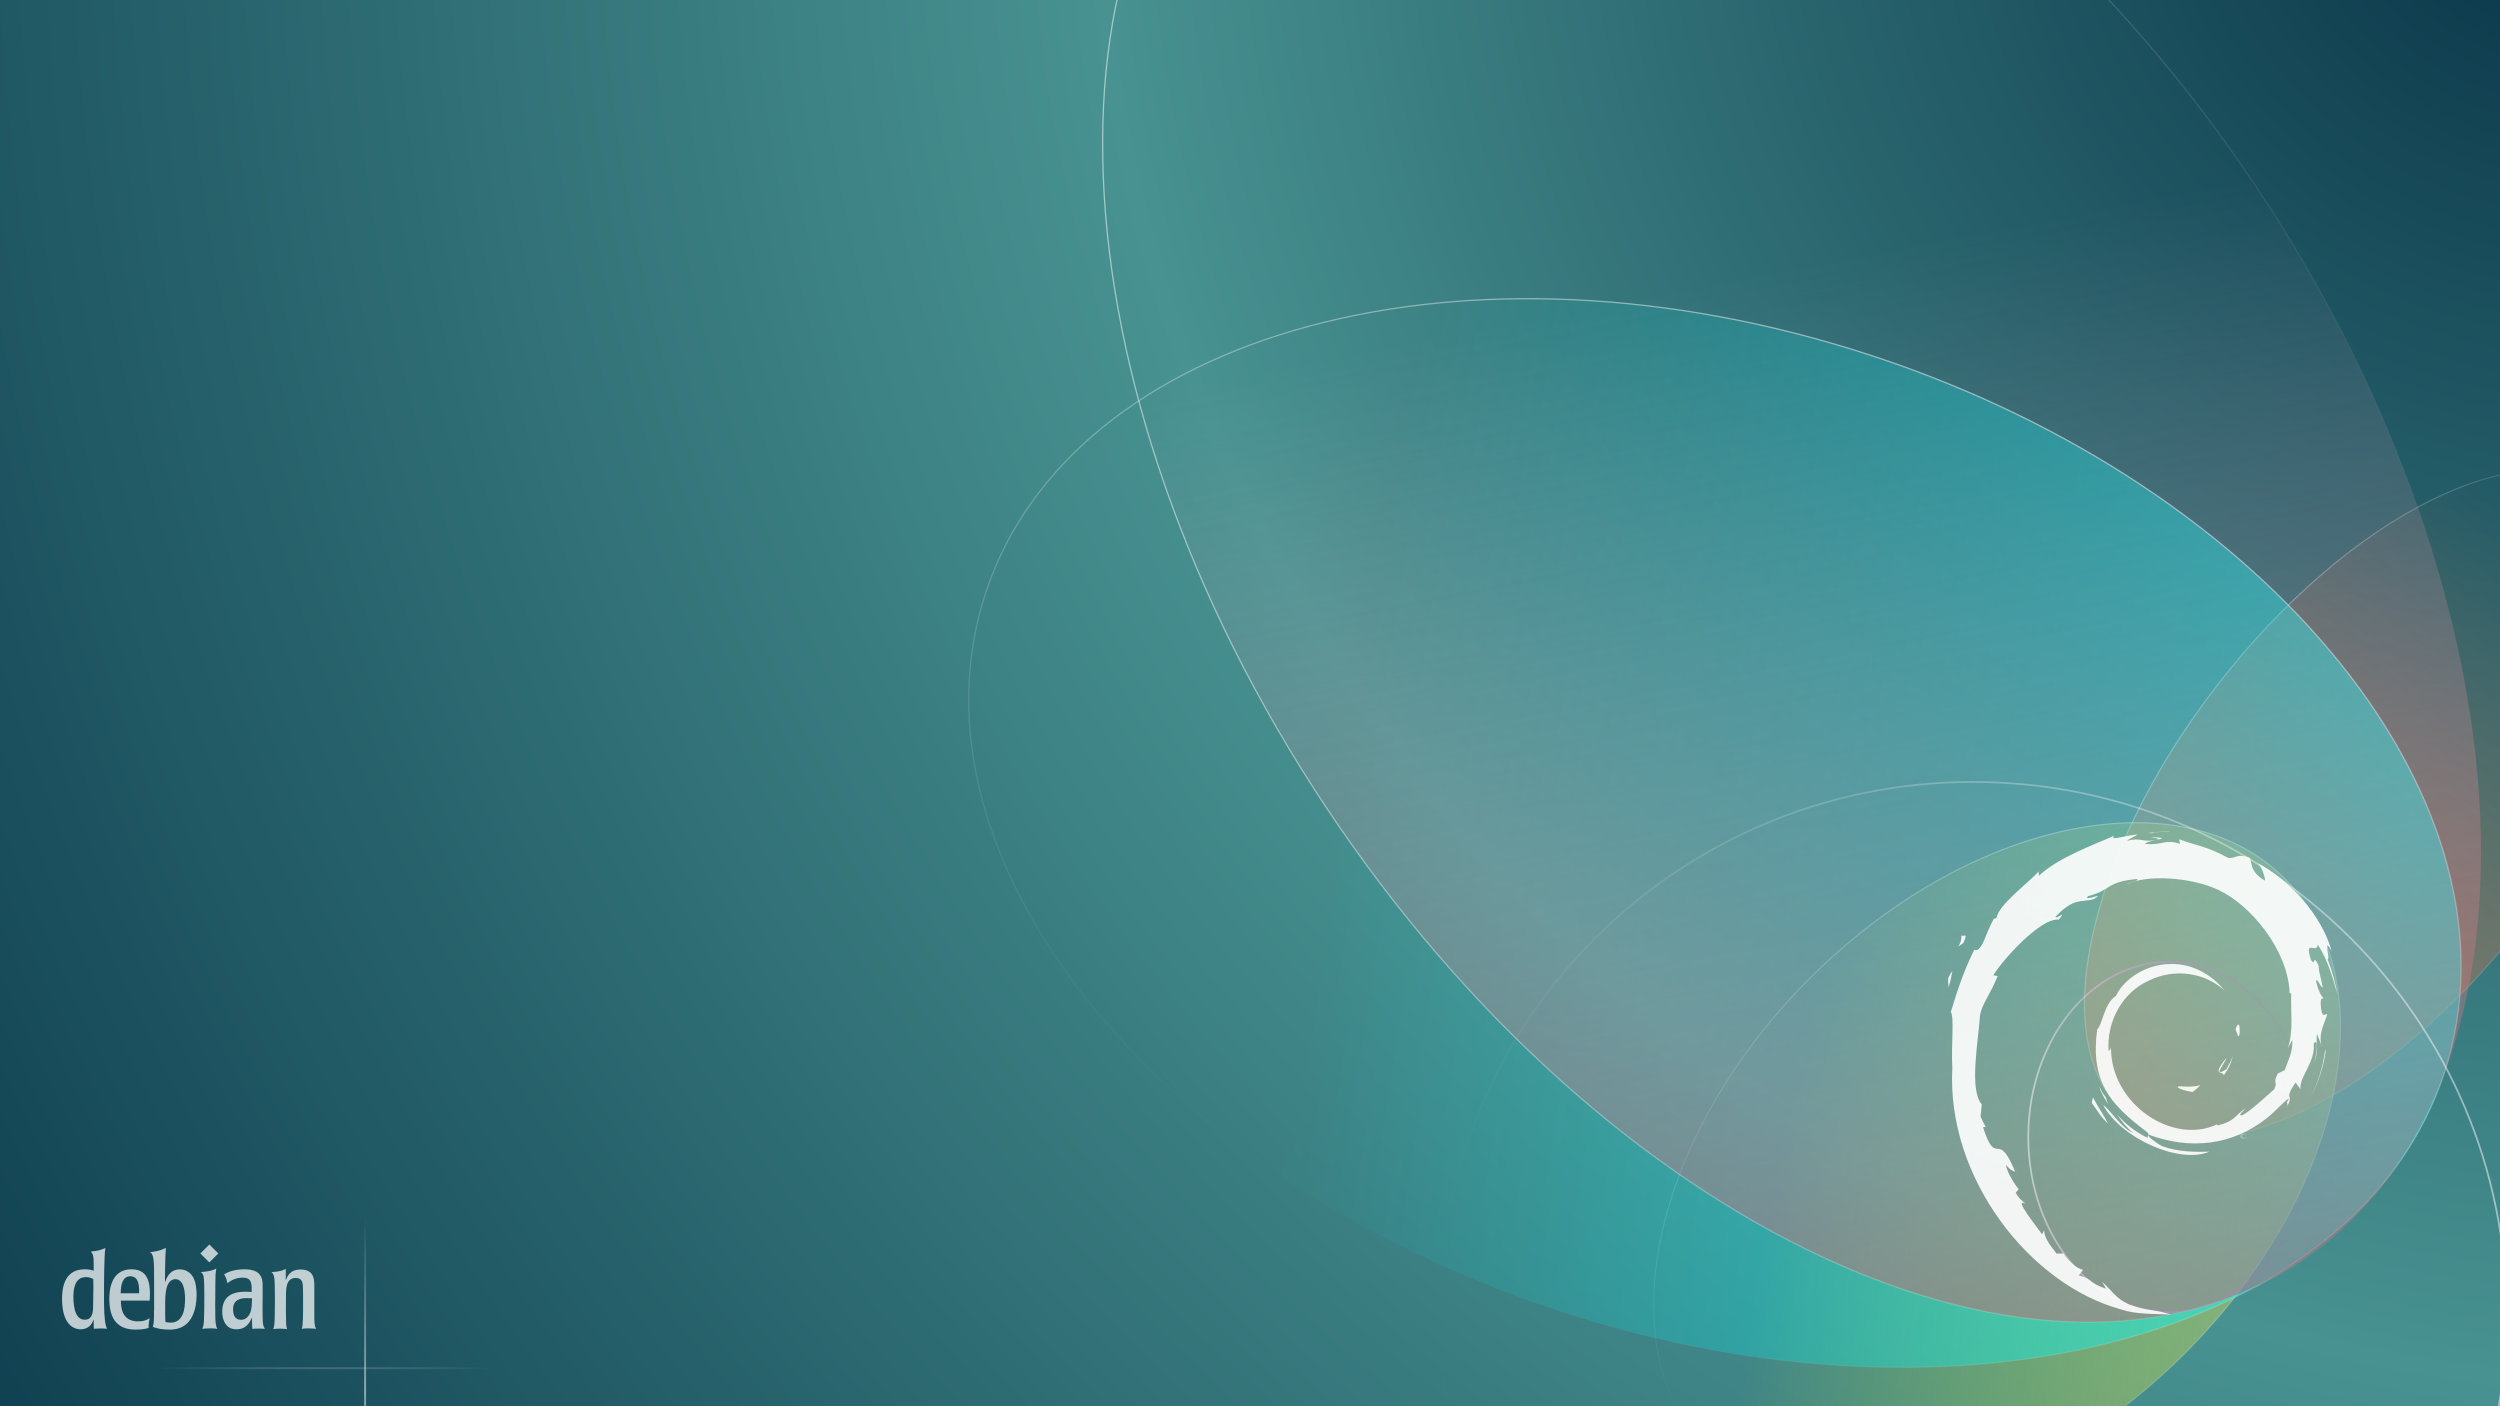 <?xml version="1.0" encoding="UTF-8" standalone="no"?>
<svg
   xmlns:dc="http://purl.org/dc/elements/1.1/"
   xmlns:cc="http://creativecommons.org/ns#"
   xmlns:rdf="http://www.w3.org/1999/02/22-rdf-syntax-ns#"
   xmlns:svg="http://www.w3.org/2000/svg"
   xmlns="http://www.w3.org/2000/svg"
   xmlns:sodipodi="http://sodipodi.sourceforge.net/DTD/sodipodi-0.dtd"
   xmlns:inkscape="http://www.inkscape.org/namespaces/inkscape"
   version="1.1"
   id="Layer_1"
   inkscape:export-ydpi="90"
   inkscape:export-xdpi="90"
   inkscape:export-filename="/tmp/1920x1200.png"
   sodipodi:docname="1920x1080.svg"
   inkscape:version="0.91 r13725"
   x="0px"
   y="0px"
   width="1920"
   height="1080"
   viewBox="0 0 1920 1080"
   enable-background="new 0 0 1920 1200"
   xml:space="preserve"><rect x="0" y="0" width="1920" height="1080" fill="#333333" stroke="none"/><defs
     id="defs113"><radialGradient
       gradientUnits="userSpaceOnUse"
       gradientTransform="matrix(1.164,0,0,-1.102,-2329.254,1992.51)"
       fy="1914.728"
       fx="3682.488"
       r="2425.521"
       cy="1901.052"
       cx="3935.367"
       id="rect11_1_"><stop
         id="stop6"
         style="stop-color:#073246"
         offset="0" /><stop
         id="stop8"
         style="stop-color:#489291"
         offset="0.441" /><stop
         id="stop10"
         style="stop-color:#063246"
         offset="0.989" /></radialGradient></defs><sodipodi:namedview
     borderlayer="true"
     inkscape:cy="34.814798"
     inkscape:cx="730.56639"
     inkscape:zoom="1.1125147"
     showgrid="false"
     guidetolerance="10"
     gridtolerance="10"
     objecttolerance="10"
     borderopacity="1"
     bordercolor="#666666"
     pagecolor="#ffffff"
     id="namedview179"
     inkscape:current-layer="Layer_1"
     inkscape:window-maximized="1"
     inkscape:window-y="0"
     inkscape:window-x="0"
     inkscape:window-height="1007"
     inkscape:window-width="1920"
     inkscape:pageshadow="2"
     inkscape:pageopacity="0" /><rect
     style="fill:url(#rect11_1_)"
     height="1496.8"
     width="2731.5"
     y="-268.4"
     x="-205"
     id="rect11" /><path
     inkscape:connector-curvature="0"
     style="fill:url(#ellipse115_1_);stroke:url(#ellipse115_2_);stroke-width:0.9;stroke-miterlimit:10"
     id="ellipse115"
     sodipodi:ry="195.552"
     sodipodi:rx="127.869"
     sodipodi:cy="791.151"
     sodipodi:cx="1727.354"
     stroke-miterlimit="10"
     d="m 2005.288,377.883 c 64.98,50.22 34.92,198.179 -67.32,330.57 -102.15,132.39 -237.691,198.99 -302.76,148.77 -64.98,-50.22 -34.92,-198.18 67.32,-330.57 102.24,-132.391 237.78,-198.99 302.76,-148.77 z" /><path
     style="fill:url(#path122_1_);stroke:url(#path122_2_);stroke-width:0.9;stroke-miterlimit:10"
     id="path122"
     inkscape:connector-curvature="0"
     stroke-miterlimit="10"
     d="m 1389.688,751.562 c 122.04,-122.04 285.39,-156.42 364.95,-76.859 79.56,79.559 45.09,242.909 -76.86,364.95 -122.04,122.04 -285.39,156.42 -364.95,76.859 -79.56,-79.559 -45.09,-242.909 76.86,-364.95 l 0,0 z" /><linearGradient
     id="ellipse115_1_"
     gradientUnits="userSpaceOnUse"
     x1="2533.69"
     y1="75.458"
     x2="2889.69"
     y2="555.458"
     gradientTransform="matrix(1.025,0.097,-0.097,-0.975,-939.261,675.659)"><stop
       offset="0"
       style="stop-color:#FF703E;stop-opacity:0.5"
       id="stop14" /><stop
       offset="1"
       style="stop-color:#FF703E;stop-opacity:0"
       id="stop16" /></linearGradient><linearGradient
     id="ellipse115_2_"
     gradientUnits="userSpaceOnUse"
     x1="1603.593"
     y1="691.3"
     x2="2092.007"
     y2="691.3"
     gradientTransform="matrix(0.9,0,0,0.9,157.228,-4.617)"><stop
       offset="0"
       style="stop-color:#FFFFFF;stop-opacity:0.5"
       id="stop19" /><stop
       offset="1"
       style="stop-color:#FFFFFF;stop-opacity:0"
       id="stop21" /></linearGradient><linearGradient
     id="path122_1_"
     gradientUnits="userSpaceOnUse"
     x1="2386.131"
     y1="193.463"
     x2="1720.127"
     y2="307.463"
     gradientTransform="matrix(0.9,0,0,-0.9,-375.968,1110.43)"><stop
       offset="0"
       style="stop-color:#C4D36A;stop-opacity:0.5"
       id="stop25" /><stop
       offset="0.672"
       style="stop-color:#FFFF00;stop-opacity:0"
       id="stop27" /></linearGradient><linearGradient
     id="path122_2_"
     gradientUnits="userSpaceOnUse"
     x1="1699.914"
     y1="704.996"
     x2="1358.985"
     y2="1295.502"
     gradientTransform="matrix(0.9,0,0,0.9,157.228,-4.617)"><stop
       offset="0"
       style="stop-color:#FFFFFF;stop-opacity:0.5"
       id="stop30" /><stop
       offset="1"
       style="stop-color:#FFFFFF;stop-opacity:0"
       id="stop32" /></linearGradient><linearGradient
     id="path129_1_"
     gradientUnits="userSpaceOnUse"
     x1="2922.996"
     y1="1154.391"
     x2="2929.123"
     y2="1154.391"
     gradientTransform="matrix(0.9,0,0,-0.9,-910.056,1911.474)"><stop
       offset="0"
       style="stop-color:#FFFFFF;stop-opacity:0.5"
       id="stop36" /><stop
       offset="1"
       style="stop-color:#FFFFFF;stop-opacity:0"
       id="stop38" /></linearGradient><linearGradient
     id="path136_1_"
     gradientUnits="userSpaceOnUse"
     x1="1644.991"
     y1="112.242"
     x2="2557.491"
     y2="112.242"
     gradientTransform="matrix(0.9,0,0,-0.9,-375.968,1110.43)"><stop
       offset="0"
       style="stop-color:#FFFFFF;stop-opacity:0"
       id="stop42" /><stop
       offset="1"
       style="stop-color:#FFFFFF;stop-opacity:0.5"
       id="stop44" /></linearGradient><linearGradient
     id="path157_1_"
     gradientUnits="userSpaceOnUse"
     x1="2147.791"
     y1="263.642"
     x2="2389.89"
     y2="263.642"
     gradientTransform="matrix(0.9,0,0,-0.9,-375.968,1110.43)"><stop
       offset="0"
       style="stop-color:#FFFFFF;stop-opacity:0.5"
       id="stop48" /><stop
       offset="1"
       style="stop-color:#FF00FF;stop-opacity:0"
       id="stop50" /></linearGradient><linearGradient
     id="path122-9_1_"
     gradientUnits="userSpaceOnUse"
     x1="2694.008"
     y1="733.637"
     x2="1490.884"
     y2="1498.716"
     gradientTransform="matrix(0.9,-0.378,-0.387,-0.922,-294.736,2431.289)"><stop
       offset="0"
       style="stop-color:#00FFFF;stop-opacity:0.5"
       id="stop54" /><stop
       offset="0.591"
       style="stop-color:#00FFFF;stop-opacity:0"
       id="stop56" /></linearGradient><linearGradient
     id="path122-9_2_"
     gradientUnits="userSpaceOnUse"
     x1="1515.644"
     y1="415.835"
     x2="1118.465"
     y2="1103.77"
     gradientTransform="translate(0,-120)"><stop
       offset="0"
       style="stop-color:#FFFFFF;stop-opacity:0.5"
       id="stop59" /><stop
       offset="1"
       style="stop-color:#FFFFFF;stop-opacity:0"
       id="stop61" /></linearGradient><linearGradient
     id="path136-2_1_"
     gradientUnits="userSpaceOnUse"
     x1="2823.635"
     y1="-1023.724"
     x2="1371.486"
     y2="-417.665"
     gradientTransform="matrix(0.554,0.832,0.832,-0.554,792.948,-1867.235)"><stop
       offset="0"
       style="stop-color:#C95D67;stop-opacity:0.5"
       id="stop65" /><stop
       offset="0.543"
       style="stop-color:#FFC7DB;stop-opacity:0"
       id="stop67" /></linearGradient><linearGradient
     id="path136-2_2_"
     gradientUnits="userSpaceOnUse"
     x1="846.317"
     y1="502.48"
     x2="1905.908"
     y2="502.48"
     gradientTransform="translate(0,-120)"><stop
       offset="0"
       style="stop-color:#FFFFFF;stop-opacity:0.5"
       id="stop70" /><stop
       offset="1"
       style="stop-color:#FFFFFF;stop-opacity:0"
       id="stop72" /></linearGradient><path
     style="fill:url(#path122-9_1_);stroke:url(#path122-9_2_);stroke-miterlimit:10"
     id="path122-9"
     inkscape:connector-curvature="0"
     stroke-miterlimit="10"
     d="m 1422.7,268.4 c 311,96.3 515.9,340.7 457.5,545.8 -58.3,205.101 -357.8,293.301 -668.8,197 -311,-96.3 -515.9,-340.7 -457.5,-545.8 58.401,-205.2 357.8,-293.3 668.8,-197 z" /><path
     style="fill:url(#path136-2_1_);stroke:url(#path136-2_2_);stroke-miterlimit:10"
     id="path136-2"
     inkscape:connector-curvature="0"
     stroke-miterlimit="10"
     d="m 1733.5,144.5 c 215.6,323.8 230.4,692.9 33.1,824.3 -197.4,131.399 -532.2,-24.5 -747.8,-348.3 -215.7,-323.8 -230.499,-692.9 -33.1,-824.3 197.3,-131.5 532.2,24.5 747.8,348.3 z" /><path
     style="fill:none;stroke:url(#path136_1_);stroke-width:1.35;stroke-miterlimit:10"
     id="path136"
     inkscape:connector-curvature="0"
     stroke-miterlimit="10"
     d="m 1515.149,600.543 c 226.44,0 409.95,183.06 409.95,408.87 0,225.81 -183.51,408.871 -409.95,408.871 -226.441,0 -409.95,-183.06 -409.95,-408.871 0,-225.81 183.509,-408.87 409.95,-408.87 l 0,0 z" /><path
     style="fill:none;stroke:url(#path129_1_);stroke-width:0.9;stroke-miterlimit:10"
     id="path129"
     inkscape:connector-curvature="0"
     stroke-miterlimit="10"
     d="m 1723.408,870.903 c 1.26,0 2.341,0.72 2.341,1.62 0,0.9 -0.991,1.62 -2.341,1.62 -1.259,0 -2.34,-0.72 -2.34,-1.62 0,-0.9 1.081,-1.62 2.34,-1.62 z" /><path
     style="fill:none;stroke:url(#path157_1_);stroke-width:1.35;stroke-miterlimit:10"
     id="path157"
     inkscape:connector-curvature="0"
     stroke-miterlimit="10"
     d="m 1665.988,738.603 c 59.85,0 108.27,60.3 108.27,134.55 0,74.34 -48.509,134.55 -108.27,134.55 -59.85,0 -108.27,-60.3 -108.27,-134.55 0,-74.25 48.42,-134.55 108.27,-134.55 l 0,0 z" /><g
     id="logo"
     style="opacity:0.9"
     transform="matrix(0.9,0,0,0.9,157.228,-4.617)"><g
       id="g16"><path
         style="fill:#ffffff"
         id="path23"
         inkscape:connector-curvature="0"
         d="m 1686.1,932.1 c -6.8,0.1 1.3,3.5 10.2,4.9 2.5,-1.9 4.699,-3.9 6.699,-5.801 -5.599,1.401 -11.198,1.401 -16.899,0.901" /><path
         style="fill:#ffffff"
         id="path30"
         inkscape:connector-curvature="0"
         d="m 1722.801,923 c 4.1,-5.601 7.1,-11.801 8.1,-18.101 -0.9,4.5 -3.4,8.4 -5.7,12.601 -12.8,8 -1.199,-4.801 0,-9.7 -13.801,17.2 -1.9,10.3 -2.4,15.2" /><path
         style="fill:#ffffff"
         id="path37"
         inkscape:connector-curvature="0"
         d="m 1736.4,887.699 c 0.8,-12.3 -2.4,-8.399 -3.5,-3.699 1.2,0.699 2.3,8.699 3.5,3.699" /><path
         style="fill:#ffffff"
         id="path44"
         inkscape:connector-curvature="0"
         d="m 1660.1,719.5 c 3.7,0.699 7.899,1.199 7.3,2 4,-0.9 4.901,-1.7 -7.3,-2" /><path
         style="fill:#ffffff"
         id="path51"
         inkscape:connector-curvature="0"
         d="m 1667.4,721.5 -2.6,0.5 2.399,-0.2 0.201,-0.3" /><path
         style="fill:#ffffff"
         id="path58"
         inkscape:connector-curvature="0"
         d="m 1781.4,892.4 c 0.4,11.101 -3.2,16.4 -6.5,25.9 l -5.9,2.899 c -4.8,9.4 0.5,6 -3,13.4 -7.6,6.7 -22.899,21 -27.899,22.3 -3.601,-0.1 2.399,-4.2 3.2,-5.899 -10.101,6.899 -8.101,10.399 -23.601,14.6 l -0.5,-1 c -38.2,17.9 -91.2,-17.6 -90.5,-66.1 -0.399,3.1 -1.2,2.3 -2,3.6 -2,-24.9 11.5,-50 34.3,-60.2 22.301,-11 48.4,-6.5 64.4,8.4 -8.8,-11.5 -26.2,-23.601 -46.9,-22.5 -20.3,0.3 -39.199,13.2 -45.5,27.1 -10.399,6.5 -11.6,25.101 -16.1,28.601 -6.1,44.6 11.4,63.899 41.1,86.6 4.7,3.1 1.301,3.6 2,6 -9.899,-4.6 -18.899,-11.6 -26.3,-20.1 3.9,5.699 8.2,11.3 13.7,15.699 -9.3,-3.1 -21.7,-22.5 -25.3,-23.3 16,28.601 65,50.2 90.6,39.5 -11.899,0.4 -26.899,0.2 -40.3,-4.7 -5.6,-2.899 -13.2,-8.8 -11.8,-9.899 35,13 71.1,9.899 101.399,-14.3 7.7,-6 16.101,-16.2 18.5,-16.301 -3.699,5.5 0.601,2.601 -2.199,7.5 7.699,-12.399 -3.301,-5 7.899,-21.3 l 4.2,5.7 c -1.5,-10.3 12.8,-22.7 11.3,-38.9 3.3,-5 3.7,5.301 0.2,16.7 4.8,-12.7 1.3,-14.7 2.5,-25.1 1.3,3.5 3.1,7.2 4,10.899 -3.1,-12.199 3.2,-20.6 4.8,-27.699 -1.6,-0.7 -4.899,5.399 -5.6,-9 0.1,-6.301 1.8,-3.301 2.399,-4.801 -1.199,-0.699 -4.5,-5.5 -6.399,-14.699 1.399,-2.2 3.8,5.6 5.8,5.899 -1.2,-7.3 -3.4,-12.899 -3.5,-18.6 -5.7,-11.9 -2,1.6 -6.6,-5.101 -6,-18.8 5,-4.399 5.8,-12.899 9.2,13.3 14.399,33.8 16.8,42.3 -1.8,-10.4 -4.8,-20.4 -8.4,-30.1 2.801,1.199 -4.5,-21.301 3.601,-6.4 -8.601,-31.8 -37,-61.5 -63.101,-75.4 3.2,2.9 7.2,14.2 5.801,14.801 -13,-7.7 -10.7,-15.9 -12.601,-19.2 -10.6,-4.3 -11.3,0.3 -18.3,0 -19.9,-10.601 -23.8,-9.4 -42.1,-16 l 0.8,3.899 c -13.2,-4.399 -15.4,1.7 -29.7,0 -0.899,-0.699 4.601,-2.399 9,-3.1 -12.8,1.7 -12.199,-2.5 -24.699,0.5 3.1,-2.2 6.3,-3.6 9.6,-5.4 -10.4,0.601 -24.9,6 -20.4,1.101 -17,7.6 -47.1,18.2 -64.1,34 l -0.5,-3.5 c -7.8,9.3 -33.8,27.8 -35.9,39.8 l -2.1,0.5 c -4,6.8 -6.6,14.6 -9.8,21.6 -5.301,9 -7.7,3.5 -7,4.9 -10.4,21 -15.5,38.7 -20,53.1 3.199,4.7 0.1,28.5 1.3,47.5 -5.2,94 66.1,185.2 144,206.301 11.4,4.1 28.4,3.899 42.8,4.3 -17,-4.9 -19.3,-2.601 -35.899,-8.4 -12,-5.6 -14.601,-12.1 -23.101,-19.399 l 3.4,5.899 c -16.601,-5.899 -9.7,-7.3 -23.2,-11.6 l 3.6,-4.7 c -5.399,-0.4 -14.3,-9.1 -16.699,-13.9 l -5.9,0.2 c -7.1,-8.7 -10.9,-15 -10.6,-19.899 l -1.9,3.399 c -2.2,-3.7 -26.1,-32.7 -13.7,-26 -2.3,-2.1 -5.399,-3.399 -8.7,-9.5 l 2.5,-2.899 c -6,-7.7 -11,-17.5 -10.6,-20.801 3.2,4.301 5.4,5.101 7.6,5.801 -15.1,-37.4 -15.899,-2.101 -27.399,-38 l 2.399,-0.2 c -1.899,-2.8 -3,-5.8 -4.5,-8.8 l 1,-10.5 c -10.899,-12.5 -3,-53.301 -1.5,-75.601 1.101,-9.1 9.101,-18.8 15.101,-33.899 l -3.7,-0.601 c 7.1,-12.3 40.3,-49.399 55.8,-47.5 7.5,-9.399 -1.5,0 -2.899,-2.399 16.399,-16.9 21.6,-12 32.6,-15 11.9,-7.101 -10.2,2.8 -4.6,-2.7 20.6,-5.3 14.6,-12 41.5,-14.601 2.8,1.601 -6.601,2.5 -9,4.601 17.199,-8.4 54.399,-6.5 78.6,4.7 28,13.1 59.6,51.8 60.8,88.1 l 1.4,0.4 c -0.7,14.5 2.2,31.199 -2.9,46.6 l 3.797,-7.202" /><path
         style="fill:#ffffff"
         id="path65"
         inkscape:connector-curvature="0"
         d="m 1611.301,941.5 -1,4.8 c 4.5,6.1 8.1,12.7 13.8,17.5 -4.101,-8.101 -7.101,-11.4 -12.8,-22.3" /><path
         style="fill:#ffffff"
         id="path72"
         inkscape:connector-curvature="0"
         d="m 1622,941.1 c -2.399,-2.6 -3.8,-5.8 -5.399,-9 1.5,5.5 4.6,10.3 7.5,15.1 L 1622,941.1" /><path
         style="fill:#ffffff"
         id="path79"
         inkscape:connector-curvature="0"
         d="m 1810.2,900.199 -1,2.5 c -1.8,13.101 -5.8,26 -11.899,38 6.699,-12.599 11.099,-26.5 12.899,-40.5" /><path
         style="fill:#ffffff"
         id="path86"
         inkscape:connector-curvature="0"
         d="m 1661.5,716.199 c 4.601,-1.699 11.4,-0.899 16.301,-2 -6.4,0.5 -12.801,0.9 -19.101,1.7 l 2.8,0.3" /><path
         style="fill:#ffffff"
         id="path93"
         inkscape:connector-curvature="0"
         d="m 1498.9,802.5 c 1.1,9.899 -7.4,13.699 1.9,7.199 5.001,-11.299 -1.999,-3.099 -1.9,-7.199" /><path
         style="fill:#ffffff"
         id="path100"
         inkscape:connector-curvature="0"
         d="m 1488,848.1 c 2.101,-6.6 2.5,-10.5 3.301,-14.3 -5.901,7.5 -2.701,9.2 -3.301,14.3" /></g></g><g
     style="opacity:0.9"
     id="g161"
     transform="translate(-1302.14,-889.428)"><path
       style="opacity:0.8;fill:#ffffff"
       d="m 1373.868,1877.12 c -0.08,0.08 -0.08,13.44 -0.24,16.961 -0.16,2.8 -0.4,8.879 -6.4,8.879 -6.159,0 -7.68,-7.039 -8.159,-10.159 -0.561,-3.44 -0.561,-6.24 -0.561,-7.44 0,-4 0.24,-15.12 9.601,-15.12 2.8,0 4.399,0.8 5.68,1.521 l 0.079,5.358 z m -24.08,9.76 c 0,23.439 12.479,23.439 14.319,23.439 5.12,0 8.48,-2.8 9.92,-7.76 l 0.16,7.36 c 1.601,-0.08 3.2,-0.24 5.76,-0.24 0.881,0 1.681,0 2.32,0.08 0.64,0 1.36,0.08 2.08,0.16 -1.36,-2.641 -2.32,-8.641 -2.32,-21.601 0,-12.64 0,-34 1.04,-40.479 -2.96,1.439 -5.6,2.32 -11.199,2.8 2.239,2.399 2.239,3.68 2.239,14.64 -1.6,-0.479 -3.6,-1.04 -6.96,-1.04 -14.959,0.081 -17.359,13.041 -17.359,22.641"
       enable-background="new    "
       inkscape:connector-curvature="0"
       id="path163" /><path
       style="opacity:0.8;fill:#ffffff"
       d="m 1394.828,1882.64 c 0.08,-6.88 1.52,-13.04 7.359,-13.04 6.48,0 6.96,7.12 6.801,13.04 l -14.16,0 z m 22.48,0.88 c 0,-9.76 -1.92,-19.28 -14.239,-19.28 -16.96,0 -16.96,18.8 -16.96,22.8 0,16.881 7.52,23.521 20.239,23.521 5.681,0 8.4,-0.8 9.92,-1.28 -0.08,-2.96 0.32,-4.88 0.801,-7.52 -1.761,1.12 -4,2.479 -8.96,2.479 -12.96,0 -13.12,-11.84 -13.12,-15.92 l 22.08,0 0.239,-4.8"
       enable-background="new    "
       inkscape:connector-curvature="0"
       id="path165" /><path
       style="opacity:0.8;fill:#ffffff"
       d="m 1444.268,1887.04 c 0,7.761 -1.439,18.16 -11.04,18.16 -1.359,0 -2.96,-0.24 -4.08,-0.479 -0.159,-2.96 -0.159,-8.16 -0.159,-14.16 0,-7.12 0.72,-10.88 1.359,-12.72 1.76,-5.92 5.681,-6 6.4,-6 6.32,-10e-4 7.52,8.719 7.52,15.199 l 0,0 z m -23.84,9.121 c 0,6.159 0,9.68 -0.96,12.319 3.44,1.36 7.681,2.08 12.72,2.08 3.2,0 12.641,0 17.681,-10.399 2.399,-4.801 3.28,-11.28 3.28,-16.24 0,-2.96 -0.32,-9.521 -2.721,-13.681 -2.319,-3.92 -6.08,-5.92 -10.08,-5.92 -8,0 -10.319,6.641 -11.52,10.08 0,-4.24 0.08,-19.04 0.72,-26.56 -5.359,2.479 -8.72,2.88 -12.319,3.279 3.279,1.36 3.279,6.801 3.279,24.641 l 0,20.4"
       enable-background="new    "
       inkscape:connector-curvature="0"
       id="path167" /><path
       style="opacity:0.8;fill:#ffffff"
       d="m 1469.068,1910 c -1.681,-0.24 -2.801,-0.4 -5.28,-0.4 -2.641,0 -4.48,0.16 -6.4,0.4 0.8,-1.601 1.2,-2.32 1.44,-7.761 0.319,-7.359 0.399,-27.2 -0.16,-31.359 -0.4,-3.12 -1.2,-3.681 -2.32,-4.48 6.801,-0.64 8.721,-1.2 11.92,-2.64 -0.64,3.68 -0.72,5.52 -0.72,11.04 -0.24,28.72 -0.32,31.76 1.52,35.2"
       enable-background="new    "
       inkscape:connector-curvature="0"
       id="path169" /><path
       style="opacity:0.8;fill:#ffffff"
       d="m 1495.708,1886.48 c -0.16,5.2 -0.24,8.88 -1.68,11.76 -1.761,3.761 -4.641,4.8 -6.801,4.8 -4.96,0 -6.08,-4.159 -6.08,-8.239 0,-7.841 6.96,-8.4 10.16,-8.4 l 4.401,0.079 0,0 0,0 0,0 z m -22.88,10.24 c 0,5.2 1.6,10.479 6.24,12.72 2.08,0.88 4.159,0.88 4.8,0.88 7.68,0 10.24,-5.68 11.84,-9.12 -0.08,3.681 0,5.92 0.24,8.801 1.52,-0.08 2.96,-0.24 5.52,-0.24 1.44,0 2.72,0.16 4.16,0.24 -0.88,-1.44 -1.44,-2.24 -1.68,-5.521 -0.16,-3.12 -0.16,-6.32 -0.16,-10.72 l 0.08,-16.96 c 0,-6.32 -1.681,-12.561 -14.16,-12.561 -8.24,0 -13.04,2.48 -15.44,3.761 0.96,1.84 1.841,3.439 2.561,6.959 3.28,-2.8 7.52,-4.319 11.76,-4.319 6.88,0 6.88,4.56 6.88,11.04 -1.6,-0.08 -2.88,-0.24 -5.12,-0.24 -10.561,0.08 -17.521,4.16 -17.521,15.28"
       enable-background="new    "
       inkscape:connector-curvature="0"
       id="path171" /><path
       style="opacity:0.8;fill:#ffffff"
       d="m 1543.548,1901.76 c 0.08,2.8 0.08,5.84 1.28,8.24 -1.84,-0.16 -2.88,-0.4 -6.32,-0.4 -2,0 -3.119,0.16 -4.64,0.4 0.32,-1.12 0.48,-1.521 0.64,-2.881 0.24,-1.92 0.4,-8.319 0.4,-10.56 l 0,-8.96 c 0,-3.92 0,-9.52 -0.24,-11.52 -0.16,-1.44 -0.56,-5.2 -5.439,-5.2 -4.721,0 -6.32,3.52 -6.881,6.319 -0.64,2.881 -0.64,6.08 -0.64,18.4 0.08,10.641 0.08,11.6 0.88,14.561 -1.439,-0.16 -3.12,-0.32 -5.68,-0.32 -2,0 -3.36,0.08 -4.96,0.32 0.56,-1.36 0.88,-2 1.12,-6.641 0.159,-4.56 0.479,-27.04 -0.24,-32.32 -0.4,-3.279 -1.28,-4 -2.16,-4.8 6.72,-0.319 8.88,-1.439 10.96,-2.479 l 0,8.8 c 0.96,-2.56 3.04,-8.32 11.36,-8.32 10.399,0 10.479,7.601 10.56,12.561 l 0,24.8"
       enable-background="new    "
       inkscape:connector-curvature="0"
       id="path173" /><path
       style="opacity:0.8;fill:#ffffff"
       d="m 1469.788,1852.081 -6.88,6.88 -6.881,-6.88 6.881,-6.881 6.88,6.881"
       enable-background="new    "
       inkscape:connector-curvature="0"
       id="path175" /></g><radialGradient
     id="line150-0_1_"
     cx="249.16"
     cy="1170.754"
     r="176.184"
     gradientUnits="userSpaceOnUse"><stop
       offset="0"
       style="stop-color:#FFFFFF;stop-opacity:0.5"
       id="stop100" /><stop
       offset="0.854"
       style="stop-color:#FFFFFF;stop-opacity:0.073"
       id="stop102" /><stop
       offset="1"
       style="stop-color:#FFFFFF;stop-opacity:0"
       id="stop104" /></radialGradient><line
     id="line150-0"
     stroke-miterlimit="10"
     x1="0"
     y1="1050.754"
     x2="498.32"
     y2="1050.754"
     style="fill:none;stroke:url(#line150-0_1_);stroke-width:1.5;stroke-miterlimit:10" /><radialGradient
     id="line143-1_1_"
     cx="280.718"
     cy="1068.478"
     r="156.187"
     gradientUnits="userSpaceOnUse"
     fx="280.718"
     fy="1068.478"><stop
       offset="0"
       style="stop-color:#FFFFFF;stop-opacity:0.5"
       id="stop108" /><stop
       offset="0.855"
       style="stop-color:#FFFFFF;stop-opacity:0"
       id="stop110" /></radialGradient><line
     id="line143-1"
     stroke-miterlimit="10"
     x1="280.4"
     y1="849.315"
     x2="280.4"
     y2="1291.074"
     style="fill:none;stroke:url(#line143-1_1_);stroke-width:1.5;stroke-miterlimit:10" /></svg>